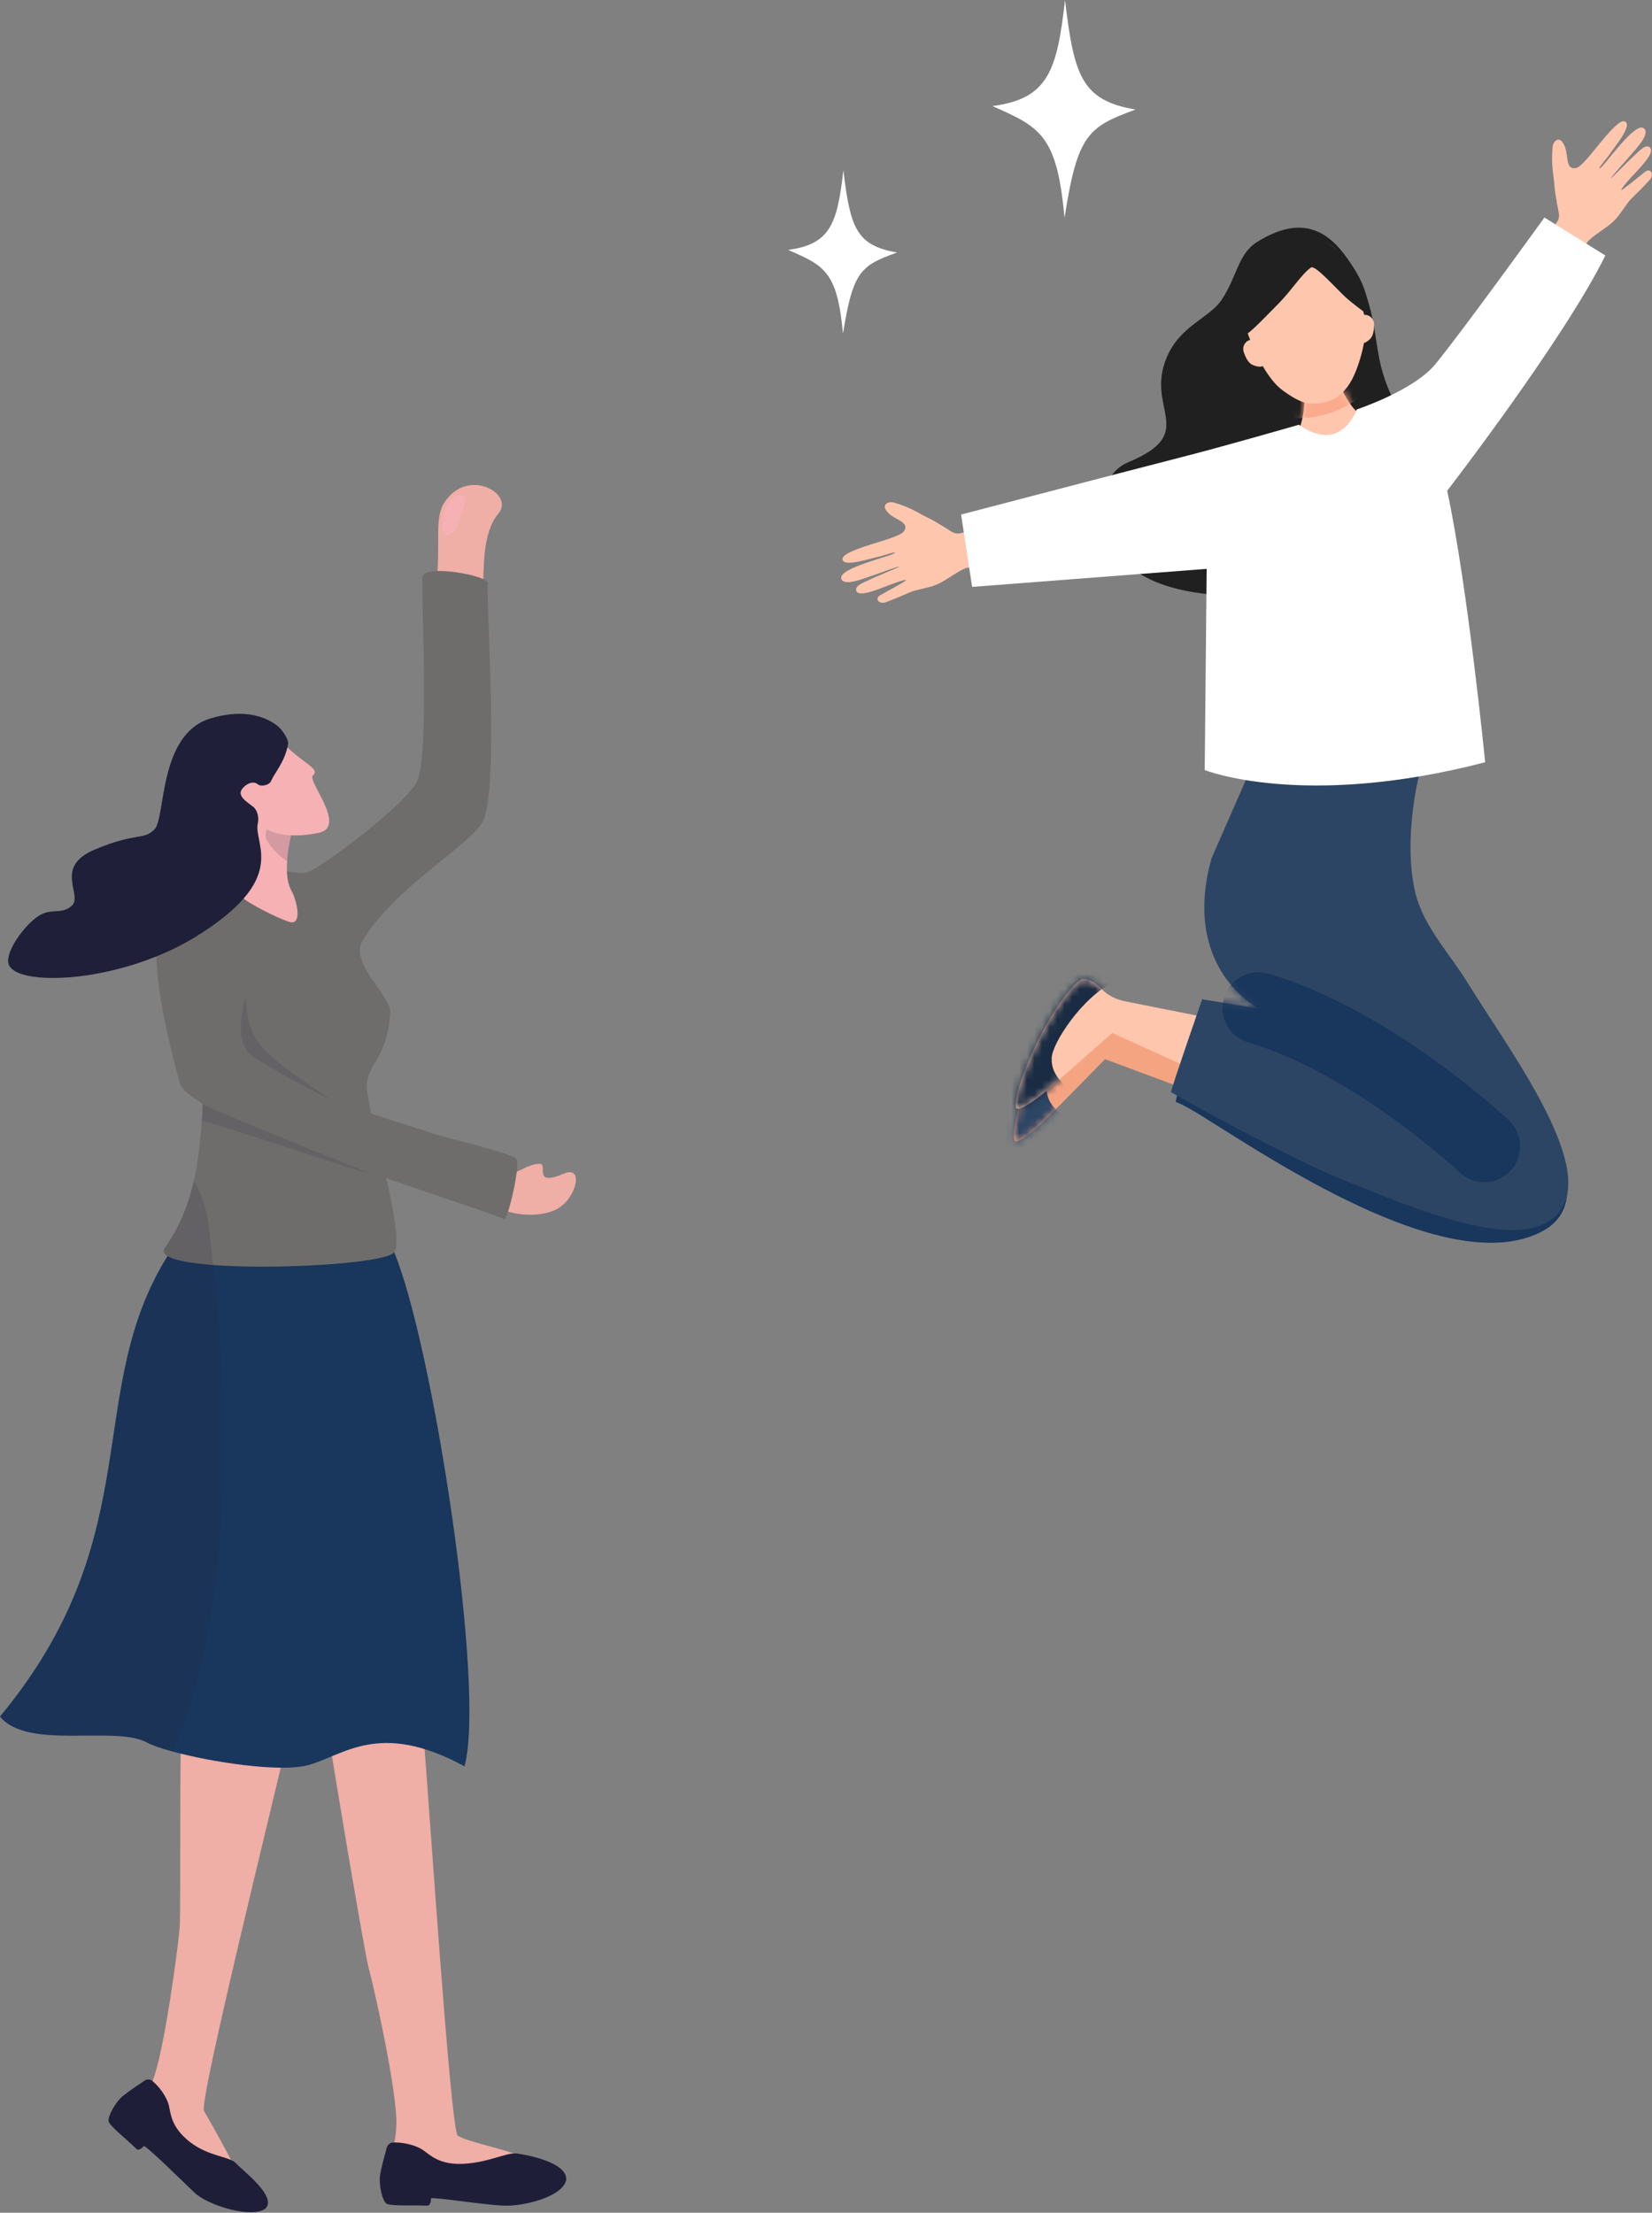 <svg width="218" height="292" viewBox="0 0 218 292" fill="none" xmlns="http://www.w3.org/2000/svg">
<rect x="0" y="0" width="218" height="292" fill="#808080" stroke="none"/>
<path d="M118.383 33.319C112.947 32.4 112.2 29.974 111.292 22.474C110.49 29.565 109.552 32.244 104 32.974C108.805 35.07 110.493 35.829 111.242 44.049C112.546 35.755 113.618 35.034 118.383 33.319Z" fill="white"/>
<path d="M149.847 14.459C142.711 13.235 141.732 9.999 140.54 0C139.487 9.455 138.255 13.027 130.969 14C137.275 16.794 139.491 17.807 140.474 28.767C142.186 17.707 143.592 16.747 149.847 14.459Z" fill="white"/>
<path fill-rule="evenodd" clip-rule="evenodd" d="M148.388 74.139C145.372 71.156 143.825 63.114 148.89 60.997C158.273 57.077 151.068 54.026 153.962 47.167C155.751 42.926 159.58 42.012 161.221 39.548C163.257 36.49 163.365 33.517 165.871 31.944C171.726 28.267 175.247 30.441 177.821 34.147C178.524 35.16 179.544 36.616 180.138 38.461C181.474 42.612 181.354 43.912 181.985 47.177C182.572 50.213 183.677 52.763 185.494 55.611C187.036 58.027 189.855 61.823 189.697 69.165C190.557 75.316 158.325 83.969 148.388 74.139H148.388Z" fill="#202020"/>
<path fill-rule="evenodd" clip-rule="evenodd" d="M171.977 48.323C172.511 53.747 171.987 57.761 169.487 58.658C170.853 63.252 182.463 61.249 182.501 56.154C179.963 55.57 177.582 54.117 175.969 48.226L171.978 48.323H171.977Z" fill="#FFC6AE"/>
<mask id="mask0_6062_21349" style="mask-type:luminance" maskUnits="userSpaceOnUse" x="169" y="48" width="14" height="14">
<path d="M171.977 48.323C172.511 53.747 171.987 57.761 169.487 58.658C170.853 63.252 182.463 61.249 182.501 56.154C179.963 55.57 177.582 54.117 175.969 48.226L171.978 48.323H171.977Z" fill="white"/>
</mask>
<g mask="url(#mask0_6062_21349)">
<path fill-rule="evenodd" clip-rule="evenodd" d="M167.983 54.771C167.983 54.771 176.097 57.376 182.386 49.54L177.53 44.804L165.903 52.184L167.983 54.771Z" fill="#FBAA8D"/>
</g>
<path fill-rule="evenodd" clip-rule="evenodd" d="M179.149 42.008C179.972 41.05 181.356 41.693 181.328 42.861C181.295 44.219 181.014 44.661 180.384 45.069C178.135 46.529 179.149 42.007 179.149 42.007V42.008Z" fill="#FFC6AE"/>
<path fill-rule="evenodd" clip-rule="evenodd" d="M165.937 45.014C164.853 44.366 163.743 45.413 164.14 46.513C164.601 47.79 165.008 48.121 165.735 48.309C168.331 48.982 165.937 45.014 165.937 45.014Z" fill="#FFC6AE"/>
<path fill-rule="evenodd" clip-rule="evenodd" d="M169.212 51.477C167.711 50.361 166.21 47.916 165.04 45.012C163.749 41.807 163.359 39.603 164.935 36.618C166.954 32.795 167.91 32.384 173.01 31.689C174.5 31.485 176.13 32.523 177.044 33.724C178.255 35.315 178.847 37.577 179.958 41.31C180.691 43.771 179.514 47.453 179.017 48.726C178.592 49.812 178.008 51.159 176.639 52.256C175.67 53.031 174.162 53.36 172.709 53.231C171.622 53.135 170.209 52.218 169.212 51.477H169.212Z" fill="#FFC6AE"/>
<path fill-rule="evenodd" clip-rule="evenodd" d="M168.779 39.994C166.413 42.398 164.381 44.56 164.143 44.14C163.385 42.805 163.308 41.872 163.22 41.305C162.29 35.269 166.026 32.349 169.639 31.484C171.178 31.115 174.013 31.348 175.123 32.06C177.582 33.638 178.225 34.91 179.143 36.529C179.572 37.286 179.843 37.953 179.961 38.637C180.182 39.908 180.15 41.273 180.15 41.273C180.15 41.273 178.515 40.083 177.593 39.247C176.356 38.124 173.562 34.931 173.005 35.301C171.854 36.065 170.393 38.358 168.781 39.995L168.779 39.994Z" fill="#202020"/>
<path fill-rule="evenodd" clip-rule="evenodd" d="M176.149 151.057L185.792 142.688C174.807 138.593 157.841 136.915 147.123 135.481C146.206 135.358 144.914 134.949 144.062 134.122C143.072 133.162 141.639 132.673 141.173 133.058C137.759 135.881 133.311 147.458 133.837 150.402C134.043 151.551 137.804 147.922 137.804 147.922L145.827 139.773L176.15 151.057L176.149 151.057Z" fill="#F5A481"/>
<mask id="mask1_6062_21349" style="mask-type:luminance" maskUnits="userSpaceOnUse" x="133" y="132" width="53" height="20">
<path d="M176.149 151.057L185.792 142.688C174.807 138.593 157.841 136.915 147.123 135.481C146.206 135.358 144.914 134.949 144.062 134.122C143.072 133.162 141.639 132.673 141.173 133.058C137.759 135.881 133.311 147.458 133.837 150.402C134.043 151.551 137.804 147.922 137.804 147.922L145.827 139.773L176.15 151.057L176.149 151.057Z" fill="white"/>
</mask>
<g mask="url(#mask1_6062_21349)">
<path fill-rule="evenodd" clip-rule="evenodd" d="M142.243 148.866C139.995 146.977 138.177 146.033 138.087 143.629C138.011 141.637 141.567 135.349 145.374 133.18C147.19 132.145 138.13 129.674 133.993 134.566C114.699 157.382 128.485 154.125 142.243 148.866Z" fill="#2D4564"/>
</g>
<path fill-rule="evenodd" clip-rule="evenodd" d="M205.883 151.506C207.059 155.625 207.982 160.243 203.315 162.594C191.53 168.531 169.531 154.133 159.467 147.815C158.255 147.055 157.043 146.28 155.748 145.661C155.697 145.636 155.141 145.41 155.145 145.389C155.403 143.706 156.694 141.463 157.489 139.906C157.792 139.311 161.683 140.073 162.224 140.18C166.976 141.124 170.939 143.934 175.139 146.144C183.145 150.355 196.635 153.863 205.883 151.506Z" fill="#19365C"/>
<path fill-rule="evenodd" clip-rule="evenodd" d="M176.206 149.666L186.425 141.983C175.764 137.137 158.964 134.287 148.378 132.113C147.472 131.928 146.213 131.429 145.423 130.546C144.504 129.519 143.111 128.932 142.618 129.285C139.009 131.865 133.742 143.108 134.055 146.081C134.178 147.242 138.19 143.882 138.19 143.882L146.777 136.308L176.206 149.666V149.666Z" fill="#FFC6AE"/>
<mask id="mask2_6062_21349" style="mask-type:luminance" maskUnits="userSpaceOnUse" x="134" y="129" width="53" height="21">
<path d="M176.206 149.666L186.425 141.983C175.764 137.137 158.964 134.287 148.378 132.113C147.472 131.928 146.213 131.429 145.423 130.546C144.504 129.519 143.111 128.932 142.618 129.285C139.009 131.865 133.742 143.108 134.055 146.081C134.178 147.242 138.19 143.882 138.19 143.882L146.777 136.308L176.206 149.666V149.666Z" fill="white"/>
</mask>
<g mask="url(#mask2_6062_21349)">
<path fill-rule="evenodd" clip-rule="evenodd" d="M142.549 145.13C140.443 143.089 138.698 142.022 138.78 139.617C138.848 137.625 142.846 131.598 146.798 129.697C148.683 128.79 139.825 125.697 135.348 130.29C114.467 151.718 128.449 149.423 142.549 145.13Z" fill="#192C43"/>
</g>
<path fill-rule="evenodd" clip-rule="evenodd" d="M166.137 133.109C166.137 133.109 155.803 127.91 159.867 113.285L165.608 100.181C165.608 100.181 178.341 97.917 187.214 102.505C187.214 102.505 185.1 110.913 186.784 117.852C187.858 122.279 191.277 125.8 193.628 129.619C198.848 138.095 209.542 152.341 206.38 158.906C202.676 166.596 186.514 159.38 177.547 155.818C169.592 152.659 154.647 144.206 154.527 144.129C154.408 144.052 158.636 131.862 158.636 131.862L166.136 133.109H166.137Z" fill="#2D4564"/>
<mask id="mask3_6062_21349" style="mask-type:luminance" maskUnits="userSpaceOnUse" x="154" y="99" width="53" height="64">
<path d="M166.137 133.109C166.137 133.109 155.803 127.91 159.867 113.285L165.608 100.181C165.608 100.181 178.341 97.917 187.214 102.505C187.214 102.505 185.1 110.913 186.784 117.852C187.858 122.279 191.277 125.8 193.628 129.619C198.848 138.095 209.542 152.341 206.38 158.906C202.676 166.596 186.514 159.38 177.547 155.818C169.592 152.659 154.647 144.206 154.527 144.129C154.408 144.052 158.636 131.862 158.636 131.862L166.136 133.109H166.137Z" fill="white"/>
</mask>
<g mask="url(#mask3_6062_21349)">
<path d="M195.87 151.281C195.87 151.281 181.222 137.468 166.054 133.031" stroke="#19365C" stroke-width="9.45" stroke-linecap="round" stroke-linejoin="round"/>
</g>
<path fill-rule="evenodd" clip-rule="evenodd" d="M126.63 70.385C129.315 69.871 145.063 65.141 148.879 64.056C155.523 62.168 157.113 70.437 151.374 71.938C146.304 73.264 127.795 74.874 127.591 74.933C126.502 75.246 124.939 76.583 123.585 77.151C122.513 77.6 120.861 77.822 120.145 78.134C119.024 78.623 118.095 79.019 116.938 79.456C116.026 79.801 115.344 79.033 116.165 78.54C116.611 78.272 119.663 76.64 119.571 76.564C119.414 76.432 117.867 77 116.747 77.438C115.317 77.996 113.373 78.715 113.025 78.034C112.659 77.32 114.033 76.847 114.583 76.577C115.838 75.959 118.999 74.717 118.707 74.751C118.286 74.8 115.858 75.718 114.871 76.047C113.857 76.385 111.338 77.408 111.02 76.371C110.566 74.901 118.13 73.309 118.103 72.928C118.093 72.772 116.344 73.4 115.92 73.471C115.142 73.599 111.141 74.973 111.181 73.754C111.202 73.125 112.907 72.503 114.757 71.904C116.724 71.269 118.899 70.693 119.295 70.097C120.068 68.932 118.204 68.618 117.333 67.802C116.032 66.582 117.268 66.123 117.933 66.311C120.183 66.948 121.431 67.841 122.205 68.204C123.236 68.688 123.711 69.026 124.557 69.523C125.424 70.033 125.895 70.525 126.63 70.385Z" fill="#FFC6AE"/>
<path fill-rule="evenodd" clip-rule="evenodd" d="M205.523 29.205C204.046 31.525 193.764 44.432 191.331 47.584C187.095 53.072 194.316 57.943 197.852 53.149C200.977 48.915 209.331 32.134 209.462 31.966C210.16 31.069 212 30.141 213.035 29.097C213.855 28.27 214.675 26.805 215.234 26.258C216.109 25.401 216.827 24.688 217.667 23.776C218.329 23.058 217.856 22.102 217.087 22.674C216.67 22.985 214.001 25.194 213.963 25.077C213.897 24.875 215.004 23.65 215.832 22.773C216.887 21.654 218.283 20.116 217.769 19.51C217.229 18.872 216.275 19.975 215.818 20.383C214.771 21.314 212.431 23.785 212.571 23.524C212.772 23.148 214.536 21.234 215.211 20.439C215.904 19.622 217.8 17.666 216.939 16.943C215.718 15.915 211.422 22.392 211.072 22.212C210.928 22.138 212.168 20.747 212.391 20.377C212.8 19.696 215.574 16.487 214.408 16.027C213.806 15.79 212.59 17.142 211.342 18.642C210.015 20.235 208.668 22.05 207.959 22.18C206.574 22.433 206.965 20.548 206.517 19.395C205.845 17.672 204.955 18.649 204.887 19.352C204.658 21.731 205.04 23.271 205.098 24.147C205.174 25.317 205.318 25.902 205.475 26.901C205.636 27.926 205.926 28.571 205.523 29.205Z" fill="#FFC6AE"/>
<path fill-rule="evenodd" clip-rule="evenodd" d="M158.976 101.619C158.976 101.619 171.982 106.829 195.987 100.588C195.987 100.588 193.689 77.409 190.972 64.758C190.972 64.758 206.32 44.894 211.846 33.715L203.805 28.705C203.805 28.705 192.892 43.827 189.409 48.062C186.53 51.562 179.028 54.035 179.028 54.035C179.028 54.035 177.044 60.004 171.404 56.051C171.404 56.051 161.734 58.841 156.105 60.28C149.19 62.048 126.826 67.903 126.826 67.903L128.283 77.446L159.231 75.068L158.975 101.619L158.976 101.619Z" fill="white"/>
<path d="M36.806 208.087C38.515 216.518 39.185 223.805 37.7 230.45C36.216 237.094 26.214 277.39 26.921 278.566C27.629 279.741 30.386 284.722 30.965 285.977C31.544 287.232 17.728 282.148 17.783 279.61C17.839 277.071 18.612 278.385 20.131 274.623C21.65 270.86 23.46 257.313 23.7 254.48C23.939 251.646 23.467 223.517 24.421 220.403C25.375 217.288 36.809 208.087 36.809 208.087H36.806Z" fill="#EFAEA6"/>
<path d="M19.075 274.563C19.401 274.345 19.831 274.372 20.125 274.622C21.53 275.829 22.137 277.24 22.276 277.809C22.539 278.891 22.546 280.698 25.05 282.654C27.554 284.61 30.311 284.548 31.137 285.47C31.962 286.389 36.658 289.889 35.017 291.456C33.287 292.777 27.505 291.102 25.646 289.33C23.791 287.558 19.088 282.921 18.967 283.216C18.384 283.875 18.055 283.618 18.055 283.618C16.605 282.214 14.469 280.546 14.334 279.932C14.198 279.318 15.204 277.414 16.227 276.582C16.945 275.999 18.318 275.069 19.075 274.567V274.563Z" fill="#1F1E39"/>
<path d="M40.885 212.412C40.947 213.657 41.936 220.156 43.195 227.973C43.573 230.324 43.975 232.794 44.384 235.273C46.264 246.683 48.276 258.329 48.671 259.779C49.441 262.591 52.462 276.269 52.302 280.428C52.142 284.586 50.911 283.598 51.757 286.06C52.604 288.522 70.416 285.935 69.4 284.933C68.387 283.93 61.52 282.685 60.403 281.808C59.647 281.208 57.733 254.032 56.304 234.486C56.113 231.864 55.929 229.378 55.756 227.113C55.33 221.404 54.979 217.094 54.775 215.502C53.883 208.583 50.88 210.456 45.133 210.48C45.133 210.48 40.722 209.075 40.885 212.412Z" fill="#EFAEA6"/>
<path d="M51.04 283.4C51.151 283.008 51.505 282.734 51.911 282.727C53.846 282.696 55.292 283.362 55.788 283.705C56.738 284.357 57.98 285.745 61.292 285.533C64.604 285.321 66.858 284.035 68.138 284.177C69.421 284.319 74.935 285.346 74.713 287.676C74.252 289.879 69.199 291.155 66.522 291.065C63.844 290.974 56.773 289.82 56.877 290.132C56.87 291.04 56.433 291.065 56.433 291.065C54.328 290.978 51.501 291.155 50.974 290.777C50.447 290.399 49.937 288.242 50.173 286.903C50.34 285.963 50.787 284.305 51.04 283.404V283.4Z" fill="#1F1E39"/>
<path d="M61.298 233.089C49.957 226.923 45.32 231.712 40.593 232.947C36.914 233.904 27.973 232.558 22.743 231.129C21.252 230.72 20.062 230.311 19.379 229.94C15.113 227.637 3.648 231.001 -0 226.52C0.308 226.146 0.61 225.775 0.905 225.404C19.514 202.081 11.045 183.499 22.105 165.763C22.112 165.753 22.122 165.739 22.129 165.725C22.154 165.683 22.181 165.642 22.206 165.597C23.884 163.831 25.674 162.527 27.512 161.588C38.499 155.959 51.119 163.394 51.119 163.394C51.376 163.831 51.646 164.372 51.92 165.014C51.951 165.09 51.983 165.167 52.017 165.246C57.129 177.572 64.107 222.764 61.298 233.085V233.089Z" fill="#19365C"/>
<path d="M63.959 158.133C66.539 160.731 71.589 160.78 73.739 159.41C76.16 157.866 77.016 153.75 74.398 154.877C70.305 156.639 72.265 153.708 71.311 153.59C69.719 153.393 66.948 155.734 66.126 155.238C65.617 154.929 63.956 158.133 63.956 158.133H63.959Z" fill="#EFAEA6"/>
<path d="M56.881 81.148C58.729 73.186 56.961 68.989 58.605 66.371C61.632 61.543 68.01 65.16 65.759 67.786C63.508 70.411 63.931 75.808 63.744 76.515C62.565 80.975 56.881 81.152 56.881 81.152V81.148Z" fill="#EFAEA6"/>
<path d="M66.555 160.918C66.132 160.56 59.179 158.33 50.99 155.487C51.847 159.326 52.523 162.957 52.253 164.601C52.208 164.875 52.131 165.093 52.017 165.246C52 165.267 51.982 165.287 51.962 165.308C50.821 166.55 39.608 167.379 31.136 167.094C30.085 167.06 29.076 167.008 28.132 166.938C25.295 166.723 23.066 166.345 22.105 165.759C21.64 165.478 21.474 165.149 21.678 164.767C21.703 164.726 21.734 164.677 21.762 164.635C23.478 162.308 24.793 159.26 25.587 155.809C25.861 154.627 26.069 153.395 26.215 152.129C26.405 150.472 26.697 148.148 26.728 145.62C25.042 144.628 23.964 143.733 23.759 143.005C21.428 134.664 19.445 124.499 21.463 121.961C23.277 119.682 30.127 114.605 32.658 114.438C35.193 114.268 38.887 115.406 40.416 115.149C41.946 114.893 53.64 106.139 55.048 103.074C56.72 99.442 55.52 77.836 55.766 76.116C56.009 74.392 64.693 75.971 64.374 77.032C64.051 78.093 65.98 104.599 63.652 108.522C61.8 111.647 51.861 117.341 47.845 124.139C46.069 127.149 51.625 131.408 51.5 133.589C51.164 139.53 48.556 140.362 48.389 143.14C48.351 143.775 48.608 145.166 49 146.955C52.426 148.096 55.627 149.036 57.16 149.594C58.183 149.969 67.429 152.136 68.112 152.924C68.778 153.687 66.916 161.223 66.545 160.911L66.555 160.918Z" fill="#6F6D6B"/>
<path d="M38.586 109.448C37.546 113.898 37.736 116.218 38.437 117.487C39.13 118.743 39.876 121.798 38.461 121.715C37.764 121.673 33.675 119.738 32.191 118.615C30.71 117.491 29.85 115.344 29.85 115.344C29.85 115.344 33.183 109.729 35.489 105.027C37.795 100.324 38.583 109.452 38.583 109.452L38.586 109.448Z" fill="#F5B1B4"/>
<g opacity="0.16">
<path d="M37.916 113.648C37.958 113.059 38.037 112.403 38.159 111.671C38.2 111.415 38.533 109.726 38.589 109.448C38.35 109.206 37.926 108.852 37.677 108.803C37.337 108.734 36.629 108.803 36.314 108.398C35.794 107.728 34.715 109.615 35.152 110.746C35.322 111.182 36.536 112.871 37.916 113.648Z" fill="#1F1F39"/>
</g>
<g opacity="0.14">
<path d="M43.724 145.12C34.065 138.722 32.758 137.463 32.397 131.442C31.152 136.377 32.081 137.785 32.608 138.705C33.136 139.627 40.131 143.414 43.724 145.117V145.12Z" fill="#1F1F39"/>
</g>
<g opacity="0.14">
<path d="M48.379 154.7C48.501 154.648 26.752 146.054 26.739 145.638C26.697 146.598 26.697 147.351 26.641 147.944C27.307 147.805 47.984 154.866 48.379 154.7Z" fill="#1F1F39"/>
</g>
<path d="M37.113 97.816C39.829 100.74 42.368 101.413 41.289 102.335C40.474 103.032 45.936 109.136 42 109.92C38.088 110.697 34.318 110.287 32.272 106.618C30.229 102.949 28.936 100.847 28.936 100.847L37.113 97.813V97.816Z" fill="#F5B1B4"/>
<path d="M38.01 98.233C37.608 100.522 36.179 102.065 35.784 103.047C35.558 103.601 34.469 103.872 34.011 103.49C33.498 103.064 32.611 103.286 31.972 104.08C31.206 105.037 32.621 105.842 33.401 106.456C33.984 106.913 34.195 107.902 34.025 108.627C33.377 111.398 38.423 115.944 25.553 123.782C22.31 125.731 18.693 127.101 15.26 127.954C8.33 129.674 2.136 129.303 1.2 127.389C0.517 125.995 2.761 122.658 4.703 121.143C6.645 119.627 7.945 120.807 9.416 119.579C11.098 118.174 6.933 114.453 12.509 112.109C18.086 109.764 18.915 110.95 20.399 109.424C21.884 107.898 20.885 96.866 27.793 94.799C32.576 93.367 35.385 94.806 36.661 95.826C37.195 96.256 38.135 97.55 38.014 98.229L38.01 98.233Z" fill="#1F1F39"/>
<g opacity="0.16">
<path d="M22.745 231.126C21.254 230.716 20.064 230.307 19.381 229.936C15.116 227.633 3.65 230.997 0.002 226.516C0.31 226.142 0.612 225.771 0.907 225.4C19.517 202.077 11.047 183.495 22.107 165.759C21.642 165.478 21.476 165.149 21.681 164.767C21.705 164.726 21.736 164.677 21.764 164.636C23.481 162.309 24.795 159.26 25.589 155.809C26.293 157.186 27.181 158.761 27.514 161.584C27.715 163.283 27.934 165.073 28.135 166.935C28.159 167.178 28.187 167.427 28.211 167.674C30.167 186.873 30.594 213.643 22.742 231.122L22.745 231.126Z" fill="#1F1F39"/>
</g>
<path d="M60.256 69.763C60.929 67.409 62.004 65.48 60.741 65.342C59.479 65.203 58.043 67.412 58.435 69.854C58.709 71.56 60.256 69.763 60.256 69.763Z" fill="#F5B1B4"/>
</svg>
